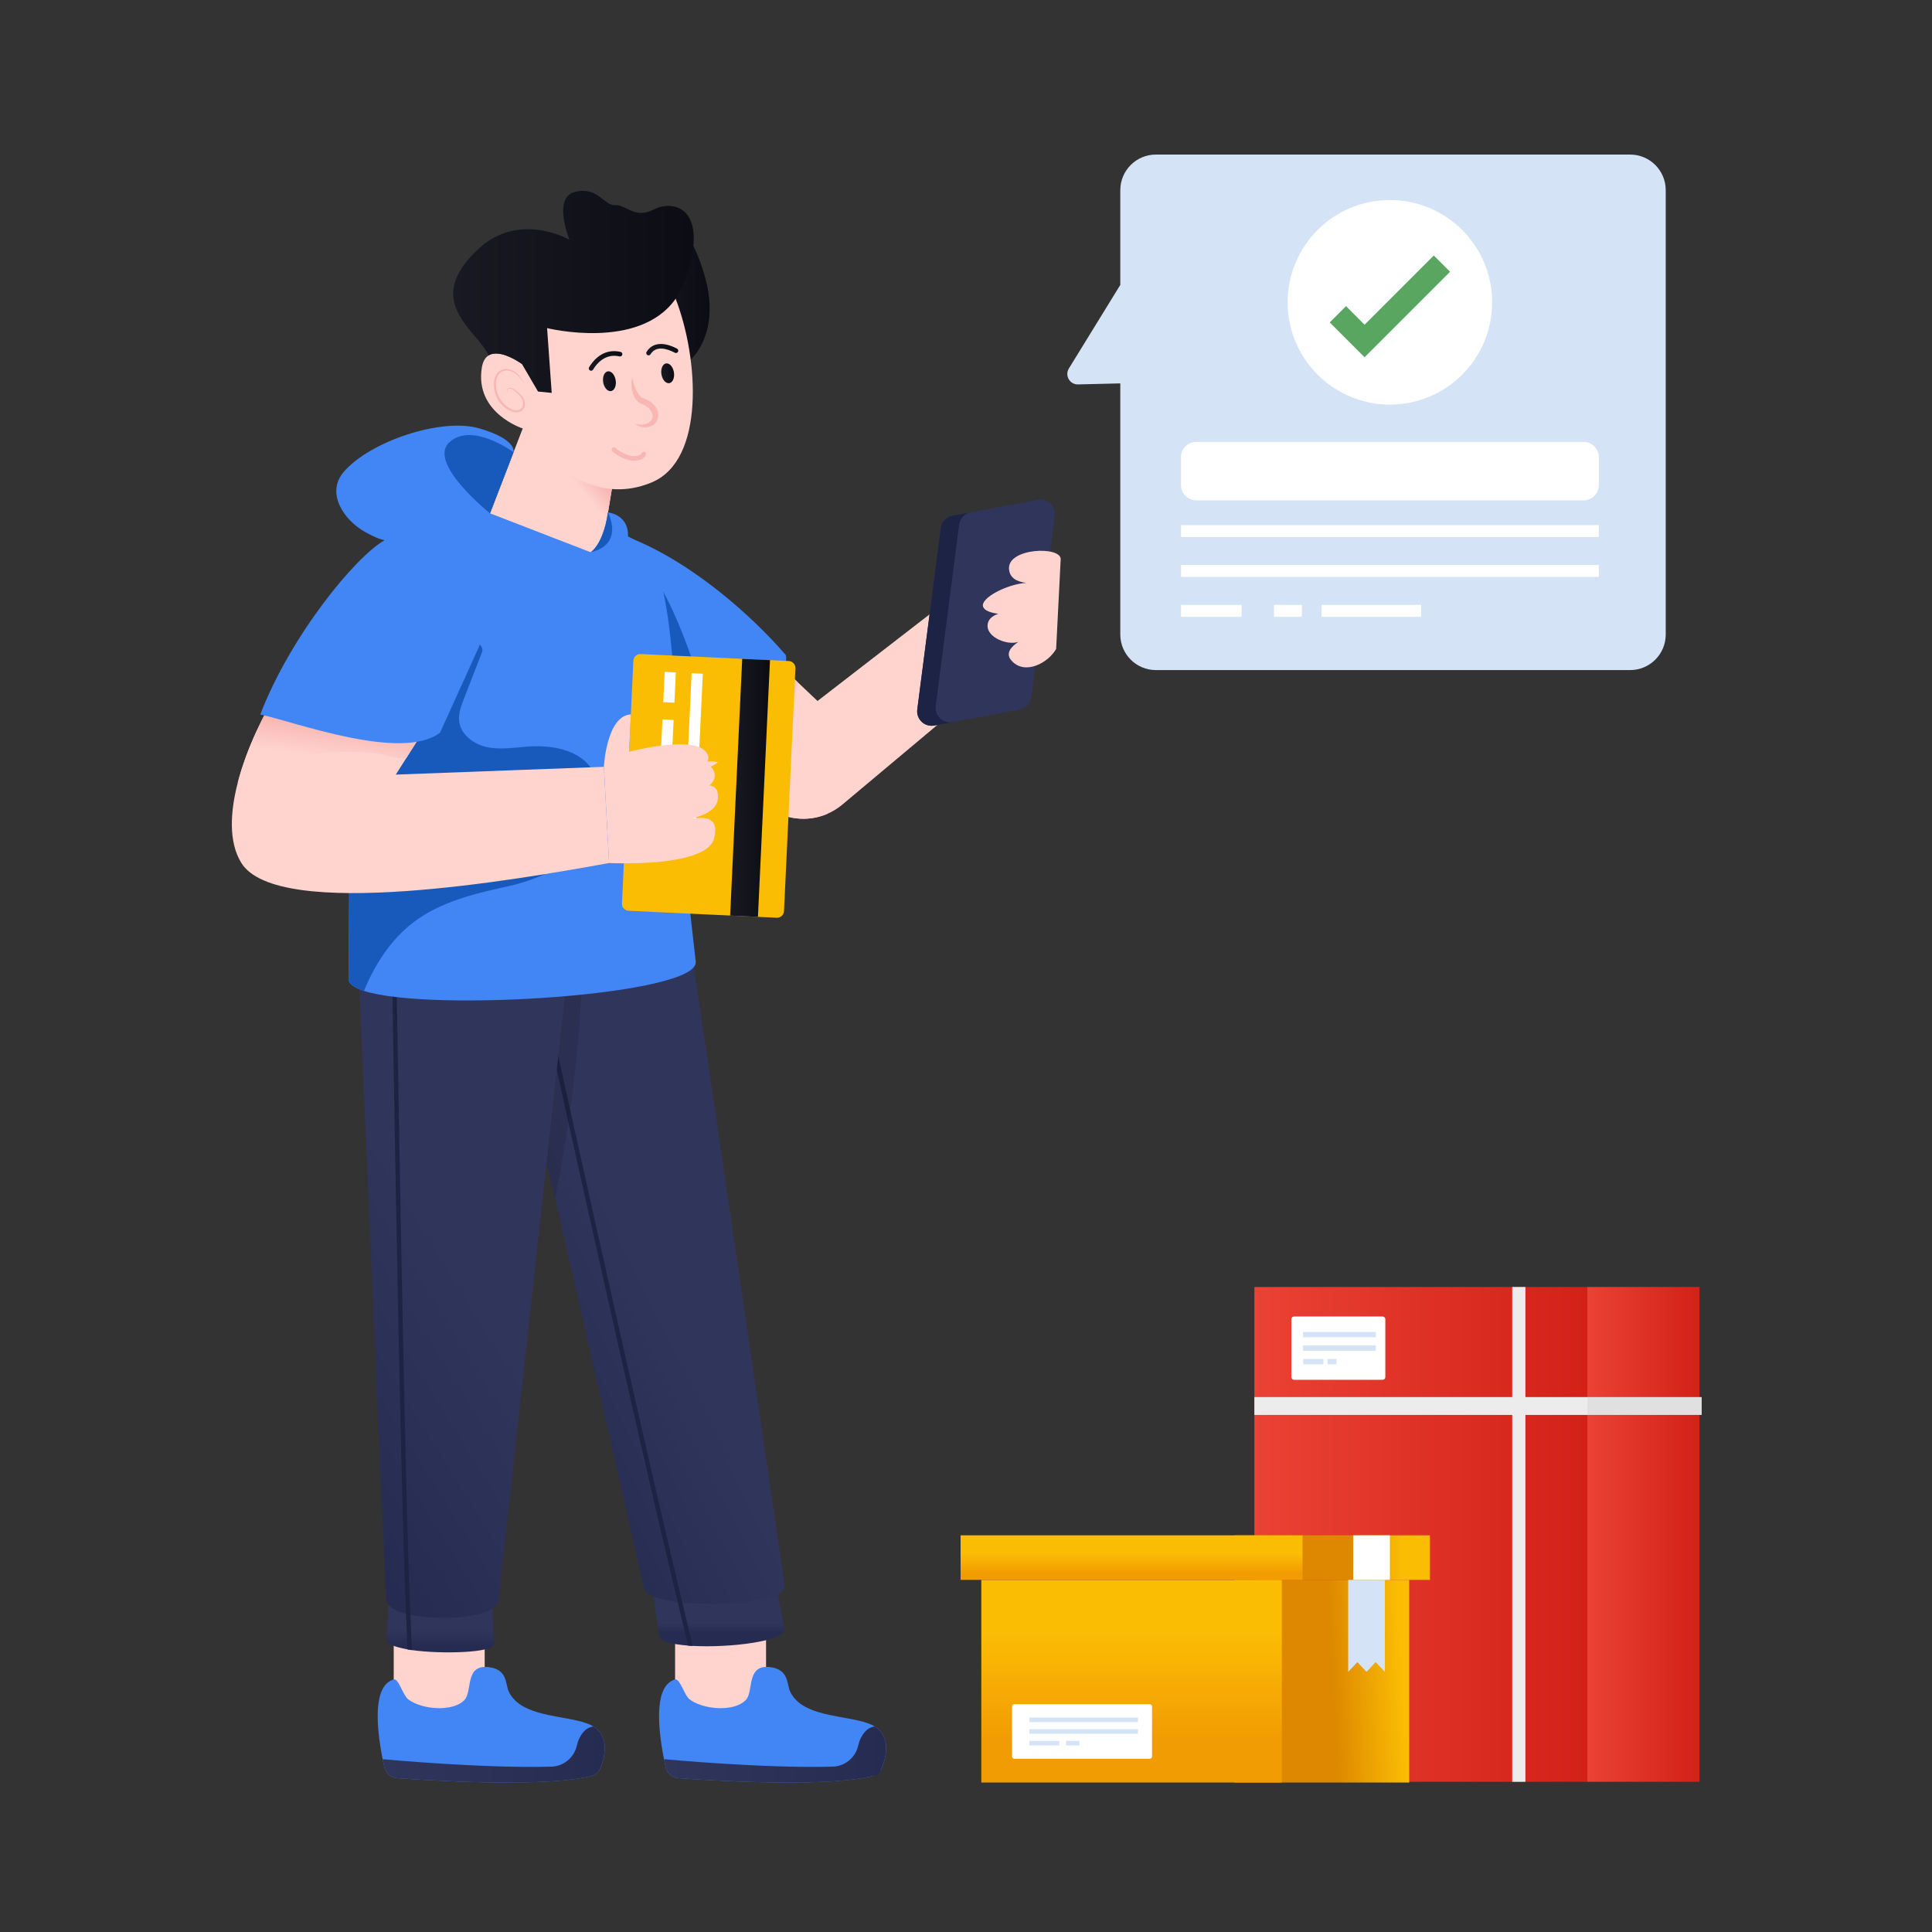 <svg width="200" height="200" viewBox="0 0 200 200" fill="none" xmlns="http://www.w3.org/2000/svg">
<rect x="0" y="0" width="200" height="200" fill="#333333" stroke="none"/>
<path d="M104.449 68.831L87.19 83.299C86.707 83.704 86.181 84.022 85.625 84.257C83.587 85.129 81.18 84.867 79.35 83.456L75.191 80.242L80.697 68.834L82.58 70.623L84.629 72.566L100.12 60.59L104.449 68.831Z" fill="#FFD4CF"/>
<path d="M82.305 75.476C82.686 78.612 83.841 81.65 85.625 84.258C83.587 85.129 81.18 84.867 79.35 83.456L75.191 80.242L80.697 68.834L82.58 70.623C82.122 72.18 82.111 73.856 82.305 75.476Z" fill="url(#paint0_linear_121_87793)"/>
<path d="M76.684 79.948C75.99 81.092 75.407 81.785 75.097 81.651L65.511 74.475L63.897 73.268L65.141 55.651C71.71 58.225 77.941 63.874 81.21 67.66C82.197 68.092 78.891 76.304 76.684 79.948Z" fill="#4285F4"/>
<path d="M76.684 79.947C75.99 81.091 75.407 81.785 75.097 81.65L65.511 74.474C65.47 73.095 65.584 71.708 65.8 70.345C66.24 67.573 67.098 64.885 67.953 62.211L68.366 60.737C70.177 63.879 71.327 67.349 72.536 70.766C73.661 73.94 74.862 77.124 76.684 79.947Z" fill="#185ABC"/>
<path d="M105.548 73.465L96.716 75.105C95.717 75.29 94.828 74.448 94.958 73.441L97.384 54.662C97.468 54.018 97.957 53.5 98.596 53.382L107.428 51.742C108.427 51.557 109.316 52.399 109.186 53.406L106.76 72.185C106.676 72.829 106.187 73.347 105.548 73.465Z" fill="#30355C"/>
<path d="M100.504 53.029C99.865 53.148 99.376 53.665 99.291 54.308L96.865 73.086C96.735 74.095 97.624 74.938 98.625 74.753L96.716 75.107C95.716 75.293 94.826 74.45 94.956 73.44L97.382 54.662C97.467 54.02 97.956 53.502 98.595 53.383L100.504 53.029Z" fill="#1D2344"/>
<path d="M109.802 57.881L109.332 67.17C108.571 68.574 106.113 69.965 104.709 68.384C104.065 67.66 104.622 66.98 105.416 66.449C104.269 66.829 102.268 66.002 102.231 64.828C102.211 64.165 102.674 63.768 103.345 63.538C102.541 63.434 101.911 63.214 101.767 62.804C101.467 61.937 104.159 60.486 106.233 60.339C105.339 60.232 104.489 59.865 104.449 58.858C104.365 56.71 109.802 56.52 109.802 57.881Z" fill="#FFD4CF"/>
<path d="M79.302 169.107V177.728L71.905 178.724L70.234 177.669L69.885 173.854V165.764L79.302 169.107Z" fill="#FFD4CF"/>
<path d="M91.541 182.27H91.537C91.456 182.564 91.362 182.819 91.273 183.036C91.099 183.453 90.742 183.759 90.308 183.865C90.095 183.916 89.865 183.967 89.627 184.01C84.447 184.988 73.61 184.32 70.22 184.074C69.59 184.031 69.063 183.584 68.922 182.968C68.855 182.674 68.795 182.394 68.735 182.113C67.953 178.094 67.88 174.44 69.884 173.853C70.373 173.713 70.853 175.516 71.377 175.912C72.559 176.809 74.988 177.141 76.468 176.486C76.749 176.358 76.991 176.201 77.191 176.005C78.058 175.142 77.212 172.335 79.641 172.573C81.703 172.773 81.436 174.351 81.788 175.099C82.048 175.656 82.452 176.086 82.941 176.431C85.055 177.889 88.853 177.685 90.563 178.723C90.72 178.817 90.861 178.923 90.98 179.042C91.915 179.978 91.813 181.284 91.541 182.27Z" fill="#4285F4"/>
<path d="M91.54 182.272H91.535C91.455 182.565 91.186 183.237 91.097 183.454C90.923 183.871 90.74 183.761 90.306 183.867C90.094 183.918 89.864 183.969 89.626 184.012C84.445 184.99 73.608 184.322 70.218 184.075C69.589 184.033 69.061 183.586 68.921 182.97C68.853 182.676 68.793 182.395 68.734 182.115L68.738 182.11C68.738 182.11 79.086 183.083 86.197 182.883C87.443 182.848 88.519 181.988 88.821 180.779C88.906 180.436 89.003 180.129 89.103 179.937C89.328 179.49 89.647 179.065 90.098 178.852C90.247 178.784 90.4 178.742 90.561 178.725C90.719 178.818 90.859 178.925 90.978 179.044C91.914 179.98 91.812 181.285 91.54 182.272Z" fill="url(#paint1_linear_121_87793)"/>
<path d="M81.206 168.658C81.269 169.898 75.549 170.6 71.681 170.382C71.521 170.373 71.363 170.364 71.209 170.349C69.494 170.216 68.245 169.88 68.218 169.306C67.901 167.03 67.901 167.03 67.667 165.28C67.528 164.236 67.419 163.383 67.422 163.32L69.645 162.842L70.09 162.748L79.702 160.685L80.519 165.017L81.206 168.658Z" fill="url(#paint2_linear_121_87793)"/>
<path d="M66.666 164.403L57.465 124.017L53.827 109.248L51.364 99.249H71.69C73.432 110.594 80.404 158.595 81.233 164.124C81.563 166.474 66.999 166.75 66.666 164.403Z" fill="url(#paint3_linear_121_87793)"/>
<path d="M71.704 170.377C71.543 170.372 71.386 170.368 71.231 170.357C70.936 169.113 70.575 167.607 70.166 165.888C69.942 164.95 69.705 163.953 69.454 162.898C64.814 143.425 55.812 102.592 55.804 102.317L56.03 102.31L56.257 102.282C56.36 102.93 65.545 144.533 69.896 162.791C70.164 163.921 70.415 164.97 70.642 165.929C71.085 167.789 71.447 169.304 71.704 170.377Z" fill="#1D2344"/>
<path opacity="0.1" d="M60.218 102.41C59.834 109.669 58.911 116.898 57.466 124.018L53.827 109.248C55.088 105.93 57.115 102.903 59.707 100.471L60.218 102.41Z" fill="black"/>
<path d="M50.175 169.107V177.728L42.779 178.724L41.107 177.669L40.758 173.854V165.764L50.175 169.107Z" fill="#FFD4CF"/>
<path d="M62.415 182.27H62.41C62.33 182.564 62.236 182.819 62.147 183.036C61.972 183.453 61.615 183.759 61.181 183.865C60.968 183.916 60.739 183.967 60.501 184.01C55.32 184.988 44.483 184.32 41.093 184.074C40.464 184.031 39.937 183.584 39.796 182.968C39.728 182.674 39.669 182.394 39.609 182.113C38.826 178.094 38.754 174.44 40.757 173.853C41.246 173.713 41.727 175.516 42.25 175.912C43.433 176.809 45.861 177.141 47.341 176.486C47.622 176.358 47.864 176.201 48.064 176.005C48.932 175.142 48.086 172.335 50.514 172.573C52.577 172.773 52.309 174.351 52.662 175.099C52.922 175.656 53.325 176.086 53.815 176.431C55.928 177.889 59.727 177.685 61.436 178.723C61.594 178.817 61.734 178.923 61.853 179.042C62.789 179.978 62.687 181.284 62.415 182.27Z" fill="#4285F4"/>
<path d="M62.413 182.272H62.409C62.328 182.565 62.234 182.821 62.145 183.038C61.971 183.454 61.614 183.761 61.18 183.867C60.967 183.918 60.737 183.969 60.499 184.012C55.319 184.99 44.482 184.322 41.092 184.075C40.462 184.033 39.935 183.586 39.794 182.97C39.727 182.676 39.667 182.395 39.607 182.115L39.612 182.11C39.612 182.11 49.959 183.083 57.071 182.883C58.317 182.848 59.392 181.988 59.694 180.779C59.78 180.436 59.876 180.129 59.976 179.937C60.202 179.49 60.52 179.065 60.971 178.852C61.12 178.784 61.273 178.742 61.435 178.725C61.592 178.818 61.733 178.925 61.852 179.044C62.787 179.98 62.685 181.285 62.413 182.272Z" fill="url(#paint4_linear_121_87793)"/>
<path d="M51.142 170.187C51.146 171.115 45.663 171.243 42.681 170.823C42.614 170.814 42.55 170.801 42.486 170.791C42.396 170.775 42.313 170.766 42.23 170.75C42.13 170.731 42.028 170.711 41.932 170.692C40.796 170.468 40.008 170.148 40.008 169.748L40.223 166.1L40.277 165.146L41.989 165.172L42.236 165.175L42.438 165.178L42.803 165.184L50.903 165.303C50.903 165.303 50.934 165.821 50.979 166.532C51.047 167.722 51.142 169.454 51.142 170.187Z" fill="url(#paint5_linear_121_87793)"/>
<path d="M39.969 165.495L36.85 94.269L59.477 93.993L51.607 165.587C51.518 168.191 39.88 168.098 39.969 165.495Z" fill="url(#paint6_linear_121_87793)"/>
<path d="M40.532 96.659C40.523 97.069 41.303 147.555 41.953 165.173C41.977 165.832 42.001 166.46 42.025 167.055C42.083 168.485 42.138 169.729 42.192 170.749C42.274 170.764 42.359 170.777 42.447 170.792C42.511 170.801 42.578 170.813 42.645 170.822C42.593 169.82 42.535 168.588 42.481 167.167C42.453 166.539 42.429 165.877 42.402 165.179C41.758 147.634 40.981 97.093 40.987 96.668L40.532 96.659Z" fill="#1D2344"/>
<path d="M61.955 99.909L62.784 59.137L62.84 57.623V57.62L61.403 57.371L61.374 57.366L61.142 57.326L51.951 55.733L51.833 55.911L51.187 56.876L42.786 69.474L45.316 99.909H61.955Z" fill="#ECECEC"/>
<path d="M72.023 99.562C72.349 102.994 44.686 104.828 37.677 102.579C36.703 102.266 36.127 101.874 36.083 101.396C36.168 95.292 36.026 80.069 36.968 68.818C37.497 62.47 38.373 57.387 39.828 55.919C44.284 51.431 62.051 52.472 66.767 56.685C70.433 59.962 70.088 82.381 70.088 82.381L72.023 99.562Z" fill="#4285F4"/>
<path d="M61.061 87.182C61.95 87.89 56.478 90.895 52.85 91.689C49.326 92.461 45.676 93.286 42.804 95.472C40.511 97.215 38.882 99.72 37.762 102.374C37.734 102.443 37.705 102.51 37.677 102.579C36.703 102.266 36.127 101.874 36.083 101.396C36.168 95.292 36.026 80.068 36.968 68.818C37.652 68.28 38.385 67.821 39.186 67.464C42.172 66.129 45.6 66.426 48.858 66.749C48.984 66.654 49.124 66.613 49.257 66.613C49.69 66.613 50.076 67.056 49.889 67.537C49.263 69.147 48.64 70.757 48.014 72.367C47.729 73.103 47.438 73.875 47.53 74.66C47.694 76.061 49.054 77.06 50.433 77.348C51.815 77.633 53.242 77.386 54.646 77.285C57.097 77.111 59.903 77.579 61.273 79.619C62.731 81.795 61.918 84.705 61.061 87.182Z" fill="#185ABC"/>
<path d="M49.84 55.448L62.234 57.34L62.73 54.34L63.897 47.234L55.481 44.756L54.111 44.354L49.84 55.448Z" fill="#FFD4CF"/>
<path d="M55.103 45.673C55.129 48.13 62.637 54.418 62.729 54.34L63.897 47.234L55.48 44.757C55.238 44.989 55.097 45.29 55.103 45.673Z" fill="url(#paint7_linear_121_87793)"/>
<path d="M60.504 60.322C60.504 60.322 64.573 58.682 64.969 55.971C65.365 53.26 62.935 53.044 62.935 53.044C62.681 54.835 62.058 56.477 61.15 57.17L60.504 60.322Z" fill="#4285F4"/>
<path d="M61.15 57.17C64.689 56.324 62.936 53.044 62.936 53.044C62.682 54.835 62.059 56.477 61.15 57.17Z" fill="#185ABC"/>
<path d="M37.865 55.111C38.474 55.437 39.246 55.852 39.924 55.935C41.809 55.044 45.938 55.049 47.886 55.571C48.968 55.861 60.505 60.322 60.505 60.322L61.15 57.17L50.719 53.135L53.157 46.813C53.157 46.813 53.583 45.506 49.638 44.35C45.693 43.195 38.288 45.699 35.584 48.848C33.676 51.072 35.652 53.915 37.865 55.111Z" fill="#4285F4"/>
<path d="M50.718 53.136C50.718 53.136 44.178 47.916 46.524 45.778C48.87 43.639 53.157 46.815 53.157 46.815L50.718 53.136Z" fill="#185ABC"/>
<path d="M73.027 28.834C73.471 30.473 73.626 32.263 73.243 33.951C72.861 35.64 71.894 37.211 70.534 37.969C69.174 38.727 67.429 38.546 66.384 37.346C65.421 36.241 65.177 34.489 65.419 32.908C65.662 31.327 66.325 29.867 66.978 28.439C67.428 27.455 67.886 26.458 68.537 25.636C69.096 24.929 70.59 23.497 71.257 24.541C72.038 25.765 72.632 27.38 73.027 28.834Z" fill="url(#paint8_linear_121_87793)"/>
<path d="M54.111 44.354C54.111 44.354 59.737 53.188 67.486 49.929C72.987 47.616 72.352 37.17 69.941 30.921C68.953 28.368 67.673 26.515 66.391 26.204C64.482 25.739 56.363 24.636 56.027 25.169C55.691 25.701 54.031 37.681 54.031 37.681C54.031 37.681 51.795 36.042 50.583 36.791C50.244 36.999 49.985 37.396 49.877 38.069C49.13 42.771 54.111 44.354 54.111 44.354Z" fill="#FFD4CF"/>
<path d="M70.854 29.145C70.607 29.814 70.301 30.404 69.942 30.923C66.159 36.34 56.634 33.965 56.634 33.965L57.112 40.672L55.697 40.532L54.029 37.68C54.029 37.68 51.795 36.043 50.583 36.792C50.436 36.474 50.224 36.149 49.974 35.818C48.149 33.397 44.307 30.52 49.624 25.681C53.744 21.929 58.805 24.725 58.94 24.815C58.936 24.778 58.593 23.934 58.411 22.947C58.18 21.698 58.202 20.22 59.486 19.876C61.854 19.239 62.551 21.332 63.675 21.235C64.8 21.138 65.703 22.738 67.696 21.679C69.683 20.623 73.641 21.473 70.854 29.145Z" fill="url(#paint9_linear_121_87793)"/>
<path d="M69.739 38.421C69.871 38.977 69.7 39.525 69.355 39.646C69.01 39.768 68.625 39.417 68.493 38.861C68.362 38.309 68.534 37.761 68.878 37.64C69.223 37.518 69.608 37.869 69.739 38.421Z" fill="url(#paint10_linear_121_87793)"/>
<path d="M67.137 36.787C67.094 36.787 67.051 36.775 67.011 36.751C66.899 36.681 66.864 36.533 66.934 36.421C67.521 35.468 68.67 35.347 70.086 36.091C70.203 36.152 70.249 36.297 70.187 36.415C70.126 36.532 69.981 36.578 69.863 36.516C69.028 36.078 67.912 35.749 67.342 36.673C67.296 36.746 67.218 36.787 67.137 36.787Z" fill="url(#paint11_linear_121_87793)"/>
<path d="M63.71 39.242C63.842 39.797 63.67 40.345 63.325 40.467C62.981 40.588 62.596 40.237 62.464 39.682C62.333 39.129 62.504 38.582 62.849 38.46C63.193 38.339 63.579 38.69 63.71 39.242Z" fill="url(#paint12_linear_121_87793)"/>
<path d="M61.189 38.378C61.146 38.378 61.103 38.367 61.064 38.343C60.951 38.274 60.915 38.126 60.984 38.013C61.794 36.689 62.953 36.127 64.242 36.429C64.371 36.459 64.451 36.588 64.421 36.717C64.391 36.847 64.261 36.927 64.132 36.896C63.057 36.645 62.087 37.131 61.394 38.264C61.349 38.338 61.27 38.378 61.189 38.378Z" fill="url(#paint13_linear_121_87793)"/>
<path d="M65.466 39.097C65.496 39.418 65.599 39.719 65.704 40.01C65.812 40.298 65.943 40.577 66.105 40.808C66.189 40.921 66.275 41.025 66.371 41.1C66.419 41.138 66.467 41.17 66.517 41.192C66.541 41.204 66.567 41.212 66.591 41.221L66.707 41.264C67.032 41.389 67.354 41.562 67.62 41.828C67.886 42.084 68.098 42.442 68.136 42.846C68.18 43.247 68.02 43.682 67.707 43.932C67.403 44.197 67.007 44.262 66.664 44.235C66.317 44.194 66.001 44.071 65.729 43.89C66.05 43.946 66.367 43.974 66.659 43.931C66.949 43.886 67.21 43.767 67.37 43.58C67.528 43.392 67.591 43.154 67.545 42.921C67.498 42.69 67.368 42.466 67.174 42.284C66.985 42.097 66.738 41.953 66.475 41.836L66.368 41.789C66.319 41.766 66.271 41.743 66.227 41.715C66.136 41.661 66.056 41.595 65.986 41.526C65.846 41.386 65.736 41.233 65.66 41.07C65.499 40.749 65.422 40.416 65.385 40.083C65.361 39.753 65.344 39.41 65.466 39.097Z" fill="#F8B7B3"/>
<path d="M65.621 47.701C65.613 47.701 65.606 47.701 65.599 47.701C64.861 47.695 63.874 47.184 63.384 46.715C63.288 46.623 63.285 46.471 63.376 46.375C63.468 46.279 63.62 46.276 63.716 46.368C64.133 46.767 65.011 47.216 65.603 47.221C66.186 47.217 66.371 47.017 66.437 46.893C66.499 46.776 66.644 46.731 66.761 46.793C66.879 46.855 66.923 47 66.861 47.117C66.746 47.336 66.431 47.701 65.621 47.701Z" fill="#F8B7B3"/>
<path d="M54.359 39.856C54.055 39.404 53.75 38.931 53.301 38.633C52.873 38.339 52.259 38.242 51.844 38.539C51.437 38.842 51.312 39.416 51.342 39.932C51.368 40.458 51.552 40.974 51.852 41.406C52.144 41.838 52.564 42.207 53.045 42.39C53.284 42.476 53.552 42.506 53.771 42.414C53.991 42.324 54.13 42.102 54.15 41.853C54.174 41.602 54.093 41.349 53.943 41.134C53.795 40.917 53.593 40.735 53.386 40.558C53.282 40.469 53.183 40.375 53.072 40.306C52.962 40.238 52.834 40.197 52.71 40.232C52.589 40.258 52.471 40.369 52.497 40.496C52.52 40.614 52.683 40.733 52.799 40.636C52.691 40.744 52.502 40.643 52.462 40.506C52.42 40.349 52.555 40.211 52.691 40.171C52.834 40.121 52.993 40.16 53.117 40.228C53.244 40.296 53.351 40.385 53.461 40.467C53.677 40.636 53.895 40.816 54.066 41.046C54.239 41.272 54.352 41.567 54.334 41.866C54.326 42.015 54.289 42.168 54.205 42.301C54.124 42.437 53.996 42.541 53.853 42.605C53.561 42.73 53.245 42.688 52.973 42.597C52.426 42.394 51.98 42.008 51.654 41.541C51.336 41.069 51.145 40.511 51.124 39.941C51.115 39.657 51.14 39.369 51.232 39.093C51.321 38.819 51.486 38.552 51.74 38.387C51.992 38.219 52.303 38.175 52.586 38.214C52.871 38.254 53.142 38.368 53.369 38.538C53.819 38.887 54.1 39.377 54.359 39.856Z" fill="#F8B7B3"/>
<path d="M33.187 82.572C33.189 82.736 33.198 82.9 33.206 83.064C33.201 82.985 33.198 82.903 33.195 82.824C33.189 82.742 33.189 82.657 33.187 82.572Z" fill="white"/>
<path d="M33.237 80.537C33.24 80.509 33.243 80.478 33.246 80.45C33.243 80.478 33.243 80.503 33.24 80.531C33.237 80.534 33.237 80.534 33.237 80.537Z" fill="white"/>
<path d="M33.195 82.818C33.198 82.855 33.198 82.889 33.2 82.926C33.198 82.892 33.195 82.858 33.195 82.824C33.195 82.821 33.195 82.821 33.195 82.818Z" fill="#A8ACF4"/>
<path d="M33.24 80.531C33.237 80.546 33.234 80.56 33.234 80.574C33.234 80.563 33.237 80.549 33.237 80.537C33.24 80.509 33.243 80.478 33.246 80.45C33.243 80.478 33.243 80.503 33.24 80.531Z" fill="#A8ACF4"/>
<path d="M63.05 89.34C53.869 91.007 28.679 95.446 24.96 89.295C23.674 87.17 23.808 84.133 24.611 81.032C25.517 77.518 27.284 73.924 28.813 71.498C31.956 72.167 40.008 72.324 44.066 72.877C44.604 72.951 45.071 73.031 45.449 73.121L43.756 75.793L42.034 78.51L40.971 80.187L62.513 79.38L63.05 89.34Z" fill="#FFD4CF"/>
<path d="M44.066 72.877C44.041 73.249 44.005 73.62 43.957 73.991C43.909 74.385 43.855 75.076 43.756 75.793L42.034 78.51C40.971 78.513 39.39 78.03 38.68 77.969C37.102 77.835 35.518 77.803 33.94 77.921C32.123 78.062 30.317 78.404 28.593 79.003C27.191 79.493 25.84 80.177 24.611 81.032C25.517 77.518 27.284 73.924 28.813 71.498C31.956 72.167 40.008 72.324 44.066 72.877Z" fill="url(#paint14_linear_121_87793)"/>
<path d="M49.587 66.942L45.555 75.847C41.589 78.87 30.5 74.718 26.942 73.962C30.079 65.805 36.829 57.57 39.828 55.919C43.155 54.087 51.171 61.786 49.587 66.942Z" fill="#4285F4"/>
<path d="M64.386 93.527L65.566 68.398C65.585 67.999 65.924 67.69 66.323 67.709L81.653 68.429C82.052 68.448 82.36 68.787 82.341 69.186L81.161 94.315C81.142 94.715 80.803 95.023 80.404 95.004L65.074 94.284C64.675 94.265 64.367 93.926 64.386 93.527Z" fill="#FBBC04"/>
<path d="M75.584 94.778L76.833 68.203L79.71 68.338L78.462 94.913L75.584 94.778Z" fill="url(#paint15_linear_121_87793)"/>
<path d="M71.882 88.315L72.754 69.745L71.599 69.691L70.727 88.261L71.882 88.315Z" fill="white"/>
<path d="M68.806 69.553L68.659 72.685L69.815 72.74L69.962 69.608L68.806 69.553Z" fill="white"/>
<path d="M68.575 74.481L68.428 77.607L69.583 77.661L69.73 74.535L68.575 74.481Z" fill="white"/>
<path d="M68.343 79.402L68.135 83.837L69.29 83.892L69.498 79.456L68.343 79.402Z" fill="white"/>
<path d="M73.93 86.764C73.184 89.881 63.052 89.34 63.052 89.34L62.514 79.381C62.514 79.381 62.767 74.106 65.305 73.95L65.122 77.822C65.122 77.822 72.077 75.979 73.191 77.992C73.434 78.433 73.344 78.785 73.056 79.07C73.463 79.195 73.779 79.457 73.93 79.921C74.106 80.469 73.885 80.923 73.447 81.301C73.911 81.378 74.234 81.63 74.304 82.146C74.509 83.65 73.293 84.286 71.571 84.759C73.273 84.484 74.41 84.754 73.93 86.764Z" fill="#FFD4CF"/>
<path d="M74.317 78.9C73.29 79.912 69.734 80.033 69.734 80.033C69.734 80.033 72.726 78.41 74.317 78.9Z" fill="#FFD4CF"/>
<path d="M175.935 133.227H164.32V184.45H175.935V133.227Z" fill="url(#paint16_linear_121_87793)"/>
<path d="M164.321 133.229H129.853V184.451H164.321V133.229Z" fill="url(#paint17_linear_121_87793)"/>
<path d="M157.909 133.229H156.543V184.451H157.909V133.229Z" fill="#ECECEC"/>
<path d="M164.32 144.624H129.853V146.474H164.32V144.624Z" fill="#ECECEC"/>
<path d="M176.159 144.624H164.32V146.474H176.159V144.624Z" fill="#E0E0E0"/>
<path d="M143.125 142.837H133.96C133.804 142.837 133.678 142.711 133.678 142.555V136.565C133.678 136.409 133.804 136.283 133.96 136.283H143.125C143.281 136.283 143.408 136.409 143.408 136.565V142.555C143.408 142.711 143.281 142.837 143.125 142.837Z" fill="white"/>
<path d="M142.43 137.887H134.886V138.435H142.43V137.887Z" fill="#D4E3F6"/>
<path d="M142.43 139.286H134.886V139.834H142.43V139.286Z" fill="#D4E3F6"/>
<path d="M138.356 140.685H137.433V141.233H138.356V140.685Z" fill="#D4E3F6"/>
<path d="M136.999 140.685H134.917V141.233H136.999V140.685Z" fill="#D4E3F6"/>
<path d="M145.882 163.549H127.762V184.527H145.882V163.549Z" fill="url(#paint18_linear_121_87793)"/>
<path d="M148.028 158.936H127.761V163.549H148.028V158.936Z" fill="url(#paint19_linear_121_87793)"/>
<path d="M132.696 163.549H101.585V184.526H132.696V163.549Z" fill="url(#paint20_linear_121_87793)"/>
<path d="M134.84 158.936H99.44V163.549H134.84V158.936Z" fill="url(#paint21_linear_121_87793)"/>
<path d="M143.88 158.936H140.086V163.551H143.88V158.936Z" fill="white"/>
<path d="M143.358 163.55V173.069L142.411 172.062L141.463 173.069L140.513 172.062L139.565 173.069V163.55H143.358Z" fill="#D4E3F6"/>
<path d="M119.017 182.07H105.008C104.873 182.07 104.764 181.961 104.764 181.826V176.663C104.764 176.528 104.873 176.419 105.008 176.419H119.017C119.151 176.419 119.26 176.528 119.26 176.663V181.826C119.26 181.961 119.151 182.07 119.017 182.07Z" fill="white"/>
<path d="M117.803 177.802H106.565V178.275H117.803V177.802Z" fill="#D4E3F6"/>
<path d="M117.803 179.008H106.565V179.481H117.803V179.008Z" fill="#D4E3F6"/>
<path d="M109.647 180.214H106.565V180.687H109.647V180.214Z" fill="#D4E3F6"/>
<path d="M111.734 180.214H110.359V180.687H111.734V180.214Z" fill="#D4E3F6"/>
<path d="M172.436 19.687V65.682C172.436 67.717 170.787 69.366 168.753 69.366H119.656C117.622 69.366 115.973 67.717 115.973 65.682V39.689L111.597 39.795C110.738 39.816 110.199 38.877 110.649 38.145L115.973 29.493V19.687C115.973 17.651 117.623 16 119.659 16H168.749C170.786 16 172.436 17.651 172.436 19.687Z" fill="#D4E3F6"/>
<path d="M143.882 41.883C149.728 41.883 154.468 37.143 154.468 31.296C154.468 25.449 149.728 20.709 143.882 20.709C138.035 20.709 133.295 25.449 133.295 31.296C133.295 37.143 138.035 41.883 143.882 41.883Z" fill="white"/>
<path d="M141.259 36.986L137.652 33.379L139.338 31.693L141.259 33.614L148.425 26.448L150.111 28.134L141.259 36.986Z" fill="#58A65F"/>
<path d="M165.508 47.322V50.221C165.508 51.092 164.8 51.799 163.93 51.799H123.833C122.962 51.799 122.255 51.092 122.255 50.221V47.322C122.255 46.451 122.962 45.744 123.833 45.744H163.93C164.8 45.744 165.508 46.451 165.508 47.322Z" fill="white"/>
<path d="M165.506 54.36H122.257V55.594H165.506V54.36Z" fill="white"/>
<path d="M165.506 58.488H122.257V59.723H165.506V58.488Z" fill="white"/>
<path d="M128.535 62.617H122.257V63.851H128.535V62.617Z" fill="white"/>
<path d="M134.768 62.617H131.885V63.851H134.768V62.617Z" fill="white"/>
<path d="M147.116 62.617H136.812V63.851H147.116V62.617Z" fill="white"/>
<defs>
<linearGradient id="paint0_linear_121_87793" x1="80.987" y1="77.083" x2="76.528" y2="73.353" gradientUnits="userSpaceOnUse">
<stop stop-color="#FFD4CF"/>
<stop offset="1" stop-color="#F8B7B3"/>
</linearGradient>
<linearGradient id="paint1_linear_121_87793" x1="68.734" y1="181.626" x2="91.729" y2="181.626" gradientUnits="userSpaceOnUse">
<stop stop-color="#30355C"/>
<stop offset="0.997" stop-color="#262C51"/>
</linearGradient>
<linearGradient id="paint2_linear_121_87793" x1="74.314" y1="168.015" x2="74.314" y2="169.002" gradientUnits="userSpaceOnUse">
<stop stop-color="#30355C"/>
<stop offset="0.997" stop-color="#262C51"/>
</linearGradient>
<linearGradient id="paint3_linear_121_87793" x1="66.723" y1="131.746" x2="50.631" y2="139.725" gradientUnits="userSpaceOnUse">
<stop stop-color="#30355C"/>
<stop offset="0.997" stop-color="#262C51"/>
</linearGradient>
<linearGradient id="paint4_linear_121_87793" x1="39.607" y1="181.626" x2="62.603" y2="181.626" gradientUnits="userSpaceOnUse">
<stop stop-color="#30355C"/>
<stop offset="0.997" stop-color="#262C51"/>
</linearGradient>
<linearGradient id="paint5_linear_121_87793" x1="45.575" y1="168.664" x2="45.575" y2="170.406" gradientUnits="userSpaceOnUse">
<stop stop-color="#30355C"/>
<stop offset="0.997" stop-color="#262C51"/>
</linearGradient>
<linearGradient id="paint6_linear_121_87793" x1="46.252" y1="128.934" x2="25.837" y2="141.635" gradientUnits="userSpaceOnUse">
<stop stop-color="#30355C"/>
<stop offset="0.997" stop-color="#262C51"/>
</linearGradient>
<linearGradient id="paint7_linear_121_87793" x1="59.131" y1="49.527" x2="60.83" y2="48.137" gradientUnits="userSpaceOnUse">
<stop stop-color="#FFD4CF"/>
<stop offset="1" stop-color="#F8B7B3"/>
</linearGradient>
<linearGradient id="paint8_linear_121_87793" x1="65.332" y1="31.297" x2="73.46" y2="31.297" gradientUnits="userSpaceOnUse">
<stop stop-color="#191923"/>
<stop offset="1" stop-color="#0C0C14"/>
</linearGradient>
<linearGradient id="paint9_linear_121_87793" x1="46.917" y1="30.214" x2="71.816" y2="30.214" gradientUnits="userSpaceOnUse">
<stop stop-color="#191923"/>
<stop offset="1" stop-color="#0C0C14"/>
</linearGradient>
<linearGradient id="paint10_linear_121_87793" x1="68.449" y1="38.643" x2="69.784" y2="38.643" gradientUnits="userSpaceOnUse">
<stop stop-color="#191923"/>
<stop offset="1" stop-color="#0C0C14"/>
</linearGradient>
<linearGradient id="paint11_linear_121_87793" x1="66.898" y1="36.198" x2="70.215" y2="36.198" gradientUnits="userSpaceOnUse">
<stop stop-color="#191923"/>
<stop offset="1" stop-color="#0C0C14"/>
</linearGradient>
<linearGradient id="paint12_linear_121_87793" x1="62.42" y1="39.463" x2="63.754" y2="39.463" gradientUnits="userSpaceOnUse">
<stop stop-color="#191923"/>
<stop offset="1" stop-color="#0C0C14"/>
</linearGradient>
<linearGradient id="paint13_linear_121_87793" x1="60.949" y1="37.364" x2="64.427" y2="37.364" gradientUnits="userSpaceOnUse">
<stop stop-color="#191923"/>
<stop offset="1" stop-color="#0C0C14"/>
</linearGradient>
<linearGradient id="paint14_linear_121_87793" x1="34.169" y1="78.528" x2="34.624" y2="75.034" gradientUnits="userSpaceOnUse">
<stop stop-color="#FFD4CF"/>
<stop offset="1" stop-color="#F8B7B3"/>
</linearGradient>
<linearGradient id="paint15_linear_121_87793" x1="75.584" y1="81.558" x2="79.71" y2="81.558" gradientUnits="userSpaceOnUse">
<stop stop-color="#191923"/>
<stop offset="1" stop-color="#0C0C14"/>
</linearGradient>
<linearGradient id="paint16_linear_121_87793" x1="164.32" y1="158.839" x2="175.935" y2="158.839" gradientUnits="userSpaceOnUse">
<stop stop-color="#EA4234"/>
<stop offset="0.997" stop-color="#D32118"/>
</linearGradient>
<linearGradient id="paint17_linear_121_87793" x1="129.853" y1="158.839" x2="164.321" y2="158.839" gradientUnits="userSpaceOnUse">
<stop stop-color="#EA4234"/>
<stop offset="0.997" stop-color="#D32118"/>
</linearGradient>
<linearGradient id="paint18_linear_121_87793" x1="145.091" y1="173.619" x2="137.857" y2="173.986" gradientUnits="userSpaceOnUse">
<stop stop-color="#FBBC04"/>
<stop offset="0.997" stop-color="#DD8800"/>
</linearGradient>
<linearGradient id="paint19_linear_121_87793" x1="145.048" y1="161.243" x2="139.741" y2="161.243" gradientUnits="userSpaceOnUse">
<stop stop-color="#FBBC04"/>
<stop offset="0.997" stop-color="#DD8800"/>
</linearGradient>
<linearGradient id="paint20_linear_121_87793" x1="117.14" y1="169.148" x2="117.14" y2="180.111" gradientUnits="userSpaceOnUse">
<stop stop-color="#FBBC04"/>
<stop offset="1" stop-color="#F29C03"/>
</linearGradient>
<linearGradient id="paint21_linear_121_87793" x1="117.14" y1="160.822" x2="117.14" y2="162.869" gradientUnits="userSpaceOnUse">
<stop stop-color="#FBBC04"/>
<stop offset="1" stop-color="#F29C03"/>
</linearGradient>
</defs>
</svg>
